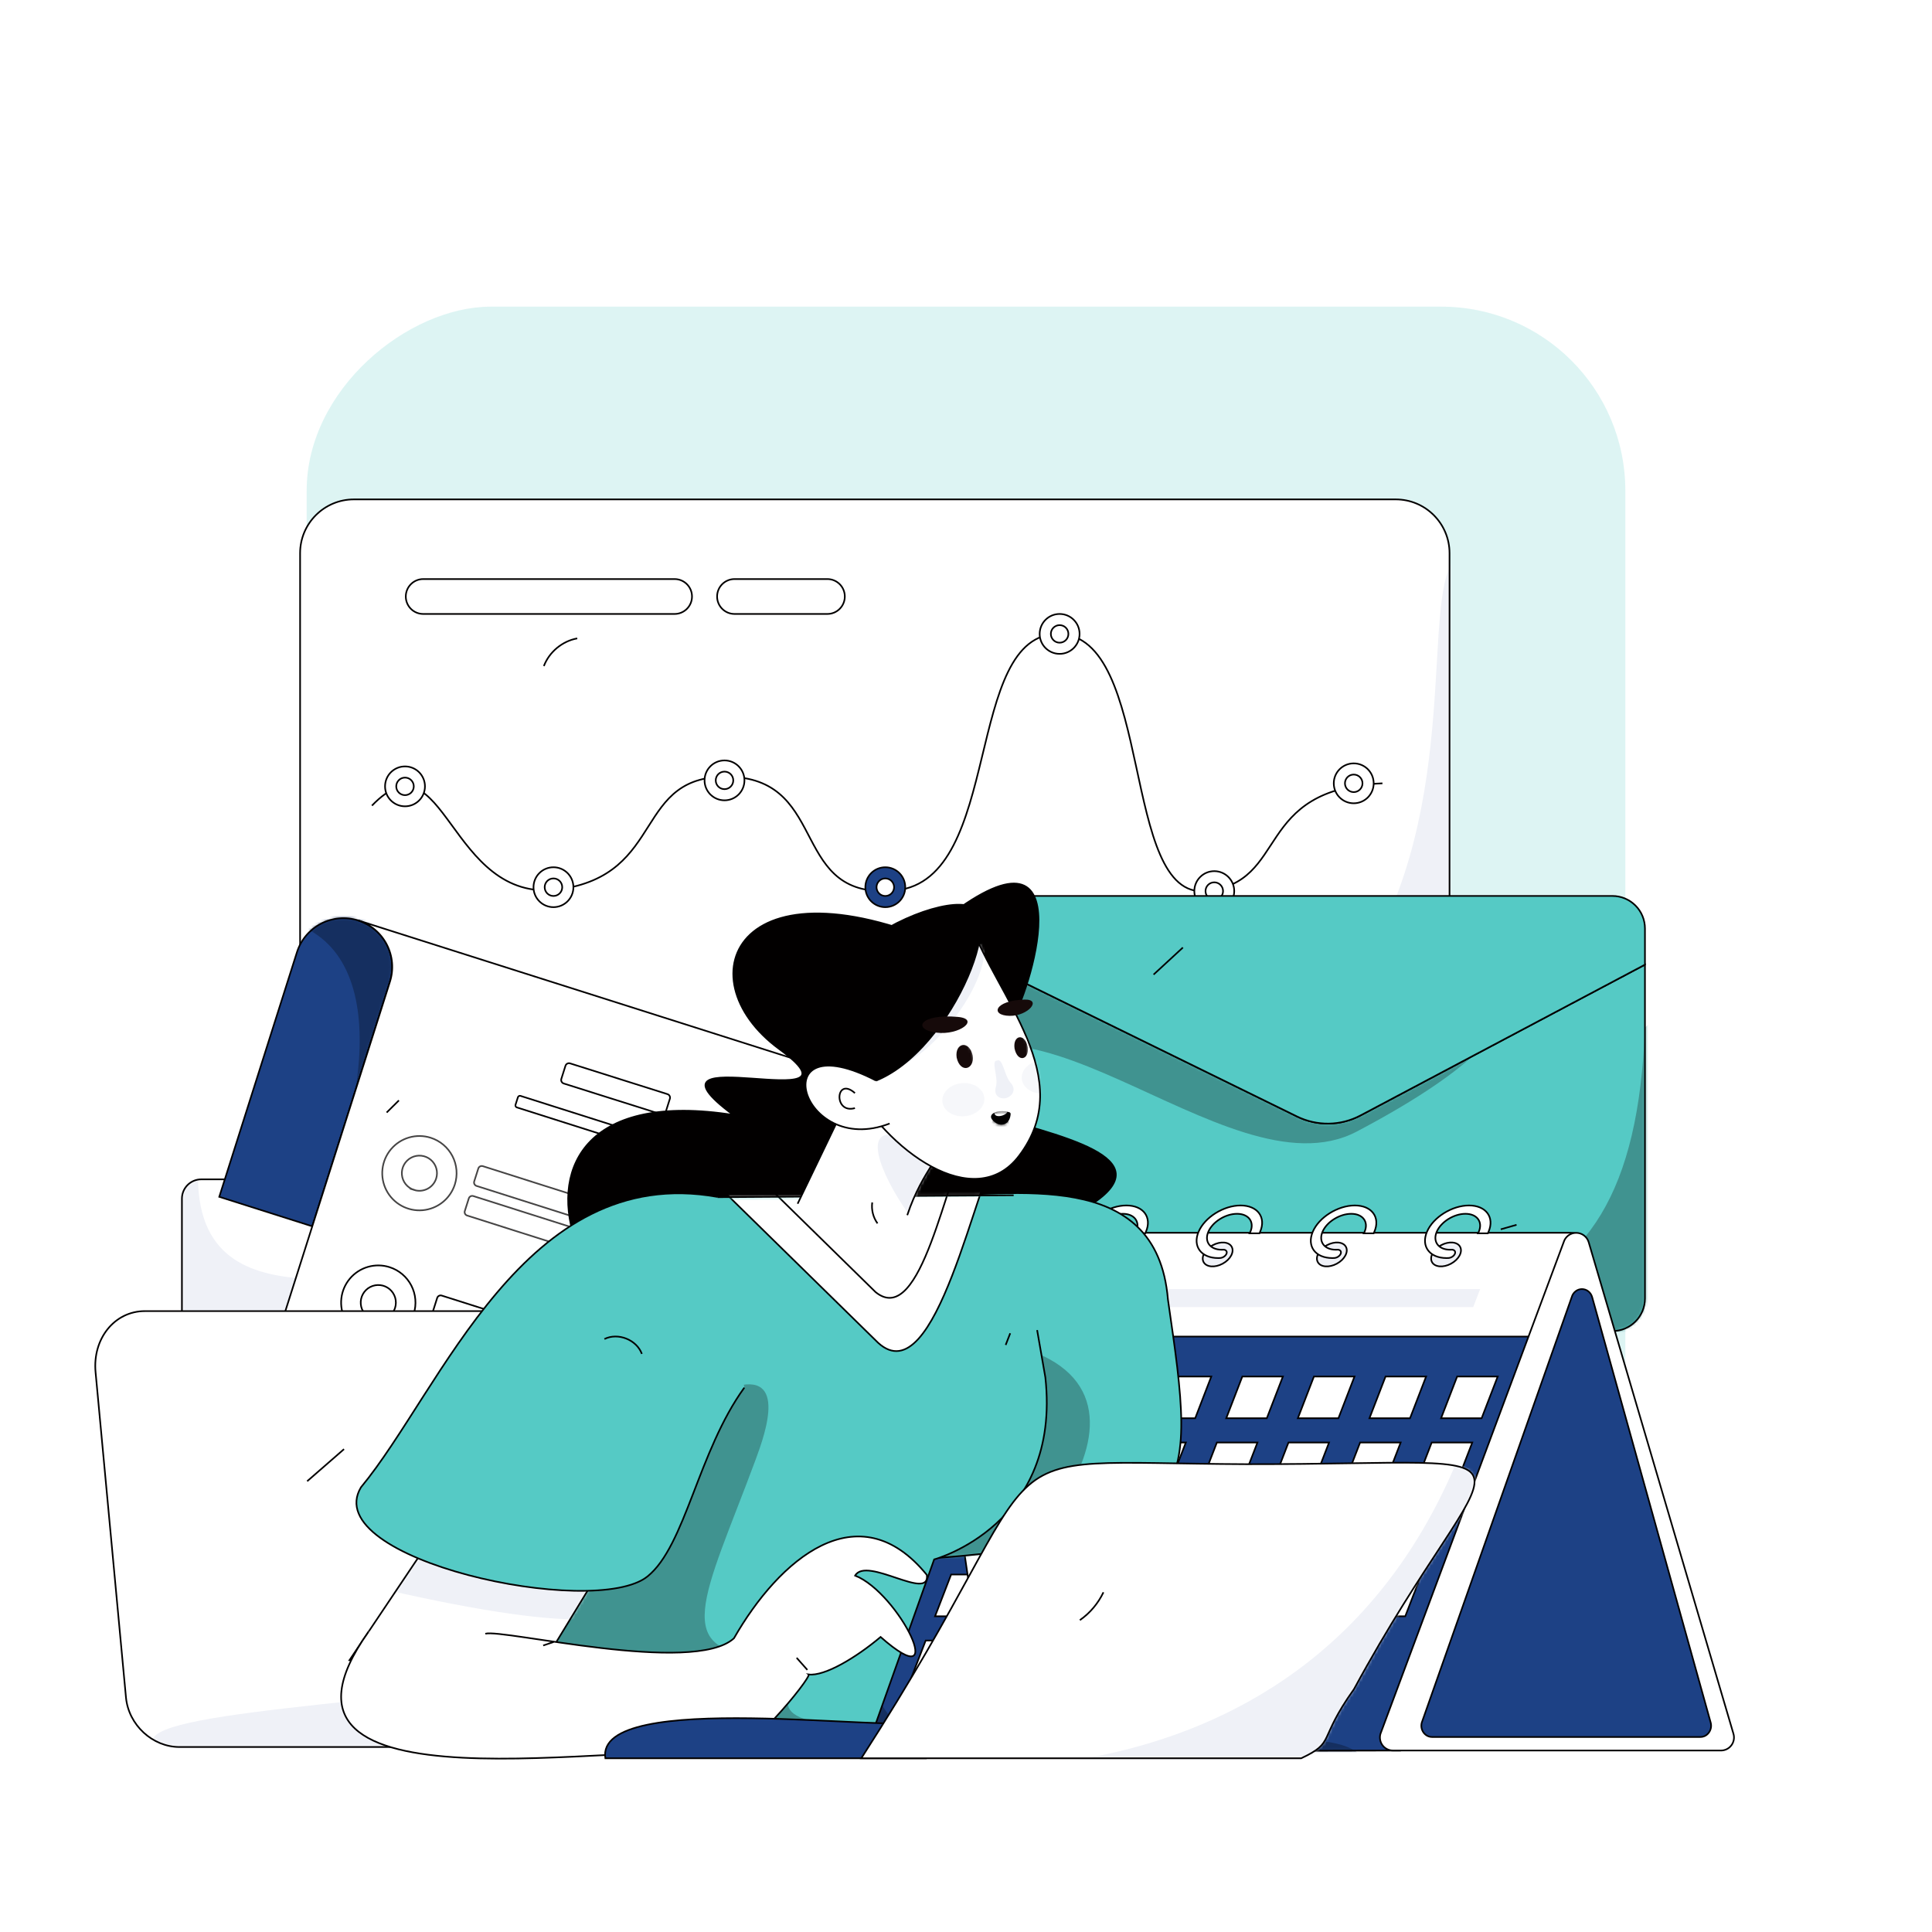 <svg width="630" height="630" viewBox="0 0 630 630" fill="none" xmlns="http://www.w3.org/2000/svg">
<g opacity="0.2" filter="url(#filter0_f_3348_24984)">
<rect x="530" y="100" width="430" height="430" rx="60" transform="rotate(90 530 100)" fill="#55CAC5"/>
</g>
<path d="M455.122 162.844H115.412C105.719 162.844 97.861 170.702 97.861 180.395V334.898C97.861 344.591 105.719 352.449 115.412 352.449H455.122C464.815 352.449 472.673 344.591 472.673 334.898V180.395C472.673 170.702 464.815 162.844 455.122 162.844Z" fill="white"/>
<mask id="mask0_3348_24984" style="mask-type:luminance" maskUnits="userSpaceOnUse" x="97" y="162" width="376" height="191">
<path d="M455.121 162.844H115.411C105.718 162.844 97.86 170.702 97.86 180.395V334.899C97.86 344.591 105.718 352.449 115.411 352.449H455.121C464.814 352.449 472.672 344.591 472.672 334.899V180.395C472.672 170.702 464.814 162.844 455.121 162.844Z" fill="white"/>
</mask>
<g mask="url(#mask0_3348_24984)">
<path d="M491.699 186.745C426.999 135.446 556.799 409.502 245.437 371.577C44.434 347.096 395.951 409.161 395.951 409.161L494.709 369.004L500.78 189.793" fill="#EFF1F7"/>
</g>
<path d="M455.122 162.844H115.412C105.719 162.844 97.861 170.702 97.861 180.395V334.898C97.861 344.591 105.719 352.449 115.412 352.449H455.122C464.815 352.449 472.673 344.591 472.673 334.898V180.395C472.673 170.702 464.815 162.844 455.122 162.844Z" stroke="#020000" stroke-width="0.534" stroke-miterlimit="10"/>
<path d="M219.966 188.827H138.013C134.871 188.827 132.324 191.374 132.324 194.516C132.324 197.658 134.871 200.205 138.013 200.205H219.966C223.108 200.205 225.655 197.658 225.655 194.516C225.655 191.374 223.108 188.827 219.966 188.827Z" fill="white" stroke="#020000" stroke-width="0.534" stroke-miterlimit="10"/>
<path d="M269.793 188.827H239.526C236.384 188.827 233.837 191.374 233.837 194.516C233.837 197.658 236.384 200.205 239.526 200.205H269.793C272.935 200.205 275.482 197.658 275.482 194.516C275.482 191.374 272.935 188.827 269.793 188.827Z" fill="white" stroke="#020000" stroke-width="0.534" stroke-miterlimit="10"/>
<path d="M121.283 262.7C145.216 237.912 146.071 294.762 181.971 290.052C217.872 285.343 205.906 252.016 238.386 253.299C270.867 254.581 257.193 294.028 292.238 290.33C327.284 286.633 314.035 206.285 345.233 206.712C376.432 207.14 365.32 293.236 393.1 290.576C420.88 287.917 408.063 257.144 450.798 255.434" stroke="#020000" stroke-width="0.534" stroke-miterlimit="10"/>
<path d="M132.068 262.93C135.66 262.93 138.573 260.017 138.573 256.424C138.573 252.832 135.66 249.919 132.068 249.919C128.475 249.919 125.562 252.832 125.562 256.424C125.562 260.017 128.475 262.93 132.068 262.93Z" fill="white" stroke="#020000" stroke-width="0.534" stroke-miterlimit="10"/>
<path d="M132.068 259.285C133.648 259.285 134.928 258.004 134.928 256.425C134.928 254.845 133.648 253.564 132.068 253.564C130.488 253.564 129.207 254.845 129.207 256.425C129.207 258.004 130.488 259.285 132.068 259.285Z" fill="white" stroke="#020000" stroke-width="0.534" stroke-miterlimit="10"/>
<path d="M236.25 260.977C239.843 260.977 242.755 258.065 242.755 254.472C242.755 250.88 239.843 247.967 236.25 247.967C232.658 247.967 229.745 250.88 229.745 254.472C229.745 258.065 232.658 260.977 236.25 260.977Z" fill="white" stroke="#020000" stroke-width="0.534" stroke-miterlimit="10"/>
<path d="M236.25 257.333C237.83 257.333 239.111 256.052 239.111 254.472C239.111 252.893 237.83 251.612 236.25 251.612C234.67 251.612 233.39 252.893 233.39 254.472C233.39 256.052 234.67 257.333 236.25 257.333Z" fill="white" stroke="#020000" stroke-width="0.534" stroke-miterlimit="10"/>
<path d="M288.686 295.811C292.278 295.811 295.191 292.899 295.191 289.306C295.191 285.713 292.278 282.801 288.686 282.801C285.093 282.801 282.181 285.713 282.181 289.306C282.181 292.899 285.093 295.811 288.686 295.811Z" fill="#1D4185" stroke="#020000" stroke-width="0.534" stroke-miterlimit="10"/>
<path d="M288.685 292.167C290.265 292.167 291.545 290.886 291.545 289.306C291.545 287.726 290.265 286.445 288.685 286.445C287.105 286.445 285.824 287.726 285.824 289.306C285.824 290.886 287.105 292.167 288.685 292.167Z" fill="white" stroke="#020000" stroke-width="0.534" stroke-miterlimit="10"/>
<path d="M345.528 213.216C349.121 213.216 352.034 210.303 352.034 206.711C352.034 203.118 349.121 200.206 345.528 200.206C341.936 200.206 339.023 203.118 339.023 206.711C339.023 210.303 341.936 213.216 345.528 213.216Z" fill="white" stroke="#020000" stroke-width="0.534" stroke-miterlimit="10"/>
<path d="M345.529 209.571C347.109 209.571 348.389 208.29 348.389 206.711C348.389 205.131 347.109 203.85 345.529 203.85C343.949 203.85 342.668 205.131 342.668 206.711C342.668 208.29 343.949 209.571 345.529 209.571Z" fill="white" stroke="#020000" stroke-width="0.534" stroke-miterlimit="10"/>
<path d="M395.96 297.081C399.553 297.081 402.465 294.169 402.465 290.576C402.465 286.983 399.553 284.071 395.96 284.071C392.367 284.071 389.455 286.983 389.455 290.576C389.455 294.169 392.367 297.081 395.96 297.081Z" fill="white" stroke="#020000" stroke-width="0.534" stroke-miterlimit="10"/>
<path d="M395.96 293.437C397.54 293.437 398.821 292.156 398.821 290.576C398.821 288.996 397.54 287.715 395.96 287.715C394.38 287.715 393.1 288.996 393.1 290.576C393.1 292.156 394.38 293.437 395.96 293.437Z" fill="white" stroke="#020000" stroke-width="0.534" stroke-miterlimit="10"/>
<path d="M441.432 261.939C445.024 261.939 447.937 259.027 447.937 255.434C447.937 251.842 445.024 248.929 441.432 248.929C437.839 248.929 434.927 251.842 434.927 255.434C434.927 259.027 437.839 261.939 441.432 261.939Z" fill="white" stroke="#020000" stroke-width="0.534" stroke-miterlimit="10"/>
<path d="M441.432 258.295C443.012 258.295 444.293 257.014 444.293 255.434C444.293 253.854 443.012 252.574 441.432 252.574C439.852 252.574 438.571 253.854 438.571 255.434C438.571 257.014 439.852 258.295 441.432 258.295Z" fill="white" stroke="#020000" stroke-width="0.534" stroke-miterlimit="10"/>
<path d="M180.475 295.811C184.067 295.811 186.98 292.899 186.98 289.306C186.98 285.713 184.067 282.801 180.475 282.801C176.882 282.801 173.97 285.713 173.97 289.306C173.97 292.899 176.882 295.811 180.475 295.811Z" fill="white" stroke="#020000" stroke-width="0.534" stroke-miterlimit="10"/>
<path d="M180.474 292.167C182.054 292.167 183.335 290.886 183.335 289.306C183.335 287.726 182.054 286.445 180.474 286.445C178.894 286.445 177.613 287.726 177.613 289.306C177.613 290.886 178.894 292.167 180.474 292.167Z" fill="white" stroke="#020000" stroke-width="0.534" stroke-miterlimit="10"/>
<path d="M378.484 324.177C372.902 326.504 366.917 327.71 360.87 327.727M177.345 217.193C179.099 212.587 183.381 209.039 188.232 208.171" stroke="#020000" stroke-width="0.534" stroke-miterlimit="10"/>
<path d="M443.629 363.739C440.45 365.424 436.918 366.332 433.321 366.389C429.724 366.445 426.165 365.649 422.935 364.066L321.05 314.104V423.431C321.05 424.825 321.324 426.205 321.857 427.493C322.39 428.78 323.172 429.95 324.157 430.936C325.143 431.921 326.313 432.703 327.6 433.237C328.888 433.77 330.268 434.045 331.662 434.045H525.787C528.602 434.045 531.301 432.926 533.292 430.936C535.282 428.946 536.4 426.246 536.4 423.431V314.563L443.629 363.739Z" fill="#55CAC5"/>
<mask id="mask1_3348_24984" style="mask-type:luminance" maskUnits="userSpaceOnUse" x="321" y="314" width="216" height="121">
<path d="M443.628 363.739C440.449 365.424 436.917 366.332 433.32 366.389C429.723 366.445 426.164 365.649 422.934 364.066L321.049 314.104V423.431C321.049 424.825 321.323 426.205 321.856 427.493C322.389 428.78 323.171 429.95 324.156 430.936C325.142 431.921 326.312 432.703 327.599 433.237C328.887 433.77 330.267 434.045 331.661 434.045H525.786C528.601 434.045 531.3 432.926 533.291 430.936C535.281 428.946 536.399 426.246 536.399 423.431V314.563L443.628 363.739Z" fill="white"/>
</mask>
<g mask="url(#mask1_3348_24984)">
<path d="M296.403 358.682C327.354 304.834 399.573 391.565 442.432 368.977C587.334 292.61 369.631 292.161 369.631 292.161L293.547 282.609" fill="#409390"/>
<path d="M536.401 335.07C532.27 443.046 469.572 433.312 331.662 434.043C193.753 434.774 547.708 487.702 547.708 487.702C547.708 487.702 563.697 477.775 566.454 477.227C569.211 476.68 559.286 314.103 559.286 314.103" fill="#409390"/>
</g>
<path d="M443.629 363.739C440.45 365.424 436.918 366.332 433.321 366.389C429.724 366.445 426.165 365.649 422.935 364.066L321.05 314.104V423.431C321.05 424.825 321.324 426.205 321.857 427.493C322.39 428.78 323.172 429.95 324.157 430.936C325.143 431.921 326.313 432.703 327.6 433.237C328.888 433.77 330.268 434.045 331.662 434.045H525.787C528.602 434.045 531.301 432.926 533.292 430.936C535.282 428.946 536.4 426.246 536.4 423.431V314.563L443.629 363.739Z" stroke="#020000" stroke-width="0.534" stroke-miterlimit="10"/>
<path d="M443.629 363.739L536.4 314.562V302.774C536.4 299.96 535.282 297.26 533.292 295.27C531.301 293.279 528.602 292.161 525.787 292.161H331.662C330.268 292.161 328.888 292.436 327.6 292.969C326.313 293.502 325.143 294.284 324.157 295.27C323.172 296.255 322.39 297.425 321.857 298.713C321.324 300.001 321.05 301.381 321.05 302.774V314.104L422.935 364.065C426.165 365.649 429.724 366.445 433.321 366.389C436.918 366.332 440.45 365.424 443.629 363.739Z" fill="#55CAC5" stroke="#020000" stroke-width="0.534" stroke-miterlimit="10"/>
<path d="M385.726 308.975L376.169 317.795M494.524 399.395L489.379 400.866" stroke="#020000" stroke-width="0.534" stroke-miterlimit="10"/>
<path d="M229.863 384.568H65.627C62.147 384.568 59.325 387.389 59.325 390.87V483.212C59.325 486.692 62.147 489.514 65.627 489.514H229.863C233.344 489.514 236.165 486.692 236.165 483.212V390.87C236.165 387.389 233.344 384.568 229.863 384.568Z" fill="white"/>
<mask id="mask2_3348_24984" style="mask-type:luminance" maskUnits="userSpaceOnUse" x="59" y="384" width="178" height="106">
<path d="M229.863 384.568H65.627C62.147 384.568 59.325 387.389 59.325 390.87V483.212C59.325 486.692 62.147 489.514 65.627 489.514H229.863C233.344 489.514 236.165 486.692 236.165 483.212V390.87C236.165 387.389 233.344 384.568 229.863 384.568Z" fill="white"/>
</mask>
<g mask="url(#mask2_3348_24984)">
<path d="M65.015 375.77C58.092 439.966 133.16 403.778 128.822 426.494C121.501 464.824 104.493 465.222 104.493 465.222C104.493 465.222 26.566 435.475 27.9 432.379C29.234 429.284 35.181 363.745 35.181 363.745" fill="#EFF1F7"/>
</g>
<path d="M229.863 384.568H65.627C62.147 384.568 59.325 387.389 59.325 390.87V483.212C59.325 486.692 62.147 489.514 65.627 489.514H229.863C233.344 489.514 236.165 486.692 236.165 483.212V390.87C236.165 387.389 233.344 384.568 229.863 384.568Z" stroke="#020000" stroke-width="0.534" stroke-miterlimit="10"/>
<path d="M116.811 300.152C112.79 298.876 108.427 299.248 104.681 301.188C100.935 303.129 98.114 306.477 96.836 310.497L71.5 390.268L101.818 399.886L127.156 320.127C128.433 316.106 128.06 311.743 126.12 307.997C124.18 304.251 120.831 301.429 116.811 300.152Z" fill="#1D4185"/>
<mask id="mask3_3348_24984" style="mask-type:luminance" maskUnits="userSpaceOnUse" x="71" y="299" width="57" height="101">
<path d="M116.81 300.152C112.789 298.876 108.426 299.248 104.68 301.188C100.934 303.129 98.113 306.477 96.835 310.497L71.499 390.268L101.817 399.886L127.155 320.127C128.432 316.106 128.059 311.743 126.119 307.997C124.179 304.251 120.83 301.429 116.81 300.152Z" fill="white"/>
</mask>
<g mask="url(#mask3_3348_24984)">
<path d="M87.964 299.402C128.72 303.935 120.644 359.755 101.822 399.895C83 440.035 161.94 300.147 161.94 300.147L156.363 288.604L101.857 275.199" fill="#152F60"/>
</g>
<path d="M116.811 300.152C112.79 298.876 108.427 299.248 104.681 301.188C100.935 303.129 98.114 306.477 96.836 310.497L71.5 390.268L101.818 399.886L127.156 320.127C128.433 316.106 128.06 311.743 126.12 307.997C124.18 304.251 120.831 301.429 116.811 300.152Z" stroke="#020000" stroke-width="0.534" stroke-miterlimit="10"/>
<path d="M270.52 348.97L158.372 313.345L116.811 300.145C118.802 300.777 120.65 301.796 122.248 303.142C123.845 304.489 125.162 306.137 126.123 307.992C127.084 309.848 127.669 311.875 127.847 313.957C128.024 316.039 127.789 318.135 127.156 320.126L123.594 331.359L65.015 515.789L218.735 564.605L277.307 380.175L280.869 368.943C281.502 366.952 281.735 364.856 281.558 362.774C281.38 360.693 280.793 358.667 279.832 356.812C278.871 354.957 277.554 353.31 275.956 351.965C274.359 350.619 272.511 349.601 270.52 348.97Z" fill="white" stroke="#020000" stroke-width="0.534" stroke-miterlimit="10"/>
<path d="M80.174 520.604C79.26 520.313 80.993 521.035 80.174 520.604V520.604Z" fill="#1D4185" stroke="#020000" stroke-width="0.534" stroke-miterlimit="10"/>
<g opacity="0.73">
<path d="M140.434 371.007C138.149 370.282 135.7 370.25 133.397 370.916C131.093 371.583 129.04 372.917 127.495 374.751C125.95 376.584 124.983 378.834 124.717 381.217C124.451 383.6 124.898 386.008 126.001 388.137C127.103 390.266 128.812 392.02 130.912 393.178C133.011 394.336 135.407 394.845 137.796 394.641C140.185 394.437 142.46 393.53 144.333 392.033C146.206 390.537 147.593 388.518 148.319 386.233C148.802 384.716 148.98 383.118 148.845 381.532C148.709 379.945 148.263 378.401 147.531 376.987C146.798 375.573 145.795 374.317 144.577 373.291C143.359 372.265 141.952 371.489 140.434 371.007ZM135.03 388.027C133.949 387.684 132.995 387.028 132.287 386.143C131.579 385.257 131.15 384.182 131.053 383.052C130.956 381.923 131.197 380.79 131.744 379.797C132.291 378.804 133.12 377.996 134.127 377.474C135.133 376.953 136.272 376.741 137.399 376.867C138.525 376.992 139.589 377.449 140.456 378.179C141.324 378.91 141.955 379.881 142.27 380.97C142.585 382.059 142.57 383.216 142.228 384.297C142 385.015 141.633 385.681 141.147 386.257C140.662 386.833 140.068 387.308 139.399 387.655C138.73 388.001 137.999 388.212 137.249 388.276C136.498 388.34 135.742 388.255 135.024 388.027H135.03Z" fill="white" stroke="#020000" stroke-width="0.534" stroke-miterlimit="10"/>
<path d="M251.166 410.039L157.449 380.274C156.827 380.077 156.163 380.421 155.966 381.043L154.633 385.237C154.436 385.859 154.78 386.523 155.402 386.721L249.119 416.486C249.741 416.683 250.405 416.339 250.602 415.717L251.935 411.523C252.132 410.901 251.788 410.237 251.166 410.039Z" fill="white" stroke="#020000" stroke-width="0.534" stroke-miterlimit="10"/>
<path d="M187.203 400.456L154.336 390.018C153.724 389.823 153.07 390.162 152.875 390.774L151.563 394.906C151.369 395.519 151.707 396.173 152.32 396.367L185.186 406.806C185.799 407 186.453 406.661 186.647 406.049L187.959 401.917C188.154 401.305 187.815 400.651 187.203 400.456Z" fill="white" stroke="#020000" stroke-width="0.534" stroke-miterlimit="10"/>
<path d="M226.144 412.826L193.278 402.387C192.665 402.193 192.011 402.531 191.817 403.143L190.504 407.276C190.31 407.888 190.649 408.542 191.261 408.736L224.128 419.175C224.74 419.369 225.394 419.031 225.588 418.418L226.901 414.286C227.095 413.674 226.756 413.02 226.144 412.826Z" fill="white" stroke="#020000" stroke-width="0.534" stroke-miterlimit="10"/>
</g>
<g opacity="0.73">
<path d="M113.626 455.402C111.341 454.676 108.892 454.645 106.588 455.311C104.285 455.977 102.231 457.312 100.686 459.145C99.141 460.979 98.175 463.229 97.909 465.612C97.643 467.995 98.09 470.403 99.192 472.532C100.295 474.661 102.004 476.415 104.104 477.573C106.204 478.731 108.6 479.24 110.989 479.036C113.378 478.832 115.652 477.924 117.525 476.427C119.398 474.93 120.786 472.911 121.511 470.626C121.994 469.109 122.172 467.511 122.037 465.925C121.901 464.338 121.455 462.794 120.722 461.381C119.99 459.967 118.987 458.711 117.769 457.685C116.551 456.659 115.143 455.884 113.626 455.402ZM108.222 472.422C107.141 472.078 106.187 471.423 105.479 470.537C104.771 469.651 104.342 468.576 104.245 467.446C104.149 466.317 104.389 465.184 104.937 464.191C105.484 463.198 106.314 462.39 107.32 461.869C108.327 461.347 109.466 461.136 110.592 461.262C111.719 461.388 112.783 461.845 113.65 462.575C114.517 463.306 115.148 464.277 115.463 465.366C115.778 466.455 115.763 467.613 115.42 468.694C115.192 469.411 114.825 470.077 114.34 470.652C113.855 471.228 113.261 471.703 112.593 472.049C111.925 472.395 111.194 472.606 110.444 472.67C109.694 472.734 108.939 472.65 108.222 472.422Z" fill="white" stroke="#020000" stroke-width="0.534" stroke-miterlimit="10"/>
<path d="M224.361 494.434L130.643 464.669C130.022 464.472 129.358 464.816 129.16 465.437L127.828 469.632C127.63 470.254 127.974 470.918 128.596 471.115L222.314 500.88C222.935 501.078 223.599 500.734 223.797 500.112L225.129 495.917C225.326 495.296 224.982 494.632 224.361 494.434Z" fill="white" stroke="#020000" stroke-width="0.534" stroke-miterlimit="10"/>
<path d="M160.396 484.849L127.529 474.411C126.917 474.216 126.263 474.555 126.069 475.167L124.756 479.299C124.562 479.912 124.901 480.566 125.513 480.76L158.38 491.199C158.992 491.393 159.646 491.054 159.84 490.442L161.153 486.31C161.347 485.698 161.008 485.044 160.396 484.849Z" fill="white" stroke="#020000" stroke-width="0.534" stroke-miterlimit="10"/>
<path d="M199.608 495.315L166.847 484.97C166.237 484.777 165.586 485.116 165.393 485.726L164.093 489.845C163.9 490.455 164.238 491.106 164.849 491.298L197.609 501.644C198.219 501.837 198.87 501.498 199.063 500.888L200.364 496.769C200.556 496.159 200.218 495.508 199.608 495.315Z" fill="white" stroke="#020000" stroke-width="0.532" stroke-miterlimit="10"/>
</g>
<path d="M217.656 356.785L185.9 346.757C185.268 346.557 184.593 346.908 184.393 347.541L183.045 351.808C182.846 352.441 183.197 353.116 183.829 353.316L215.584 363.344C216.217 363.543 216.892 363.192 217.092 362.56L218.44 358.292C218.639 357.659 218.288 356.985 217.656 356.785Z" fill="white" stroke="#020000" stroke-width="0.532" stroke-miterlimit="10"/>
<path d="M225.778 375.156L169.745 357.36C169.382 357.244 168.994 357.445 168.879 357.808L168.102 360.254C167.987 360.617 168.188 361.005 168.551 361.12L224.584 378.916C224.946 379.031 225.334 378.831 225.449 378.468L226.226 376.021C226.341 375.659 226.141 375.271 225.778 375.156Z" fill="white" stroke="#020000" stroke-width="0.534" stroke-miterlimit="10"/>
<path d="M127.028 413.205C124.743 412.478 122.293 412.446 119.99 413.112C117.686 413.778 115.632 415.112 114.086 416.946C112.541 418.779 111.574 421.03 111.308 423.413C111.042 425.796 111.489 428.205 112.592 430.334C113.695 432.463 115.404 434.218 117.504 435.375C119.604 436.533 122 437.042 124.389 436.837C126.779 436.633 129.054 435.725 130.927 434.227C132.799 432.73 134.186 430.711 134.912 428.425C135.883 425.361 135.599 422.037 134.12 419.183C132.642 416.329 130.091 414.178 127.028 413.205ZM121.622 430.224C120.542 429.881 119.587 429.225 118.88 428.339C118.172 427.454 117.743 426.378 117.647 425.249C117.55 424.119 117.791 422.987 118.338 421.994C118.885 421.001 119.715 420.193 120.721 419.672C121.728 419.15 122.866 418.939 123.993 419.065C125.119 419.19 126.183 419.647 127.05 420.377C127.917 421.107 128.548 422.078 128.864 423.167C129.179 424.256 129.164 425.414 128.822 426.494C128.361 427.944 127.344 429.151 125.994 429.85C124.644 430.55 123.071 430.684 121.622 430.224Z" fill="white" stroke="#020000" stroke-width="0.534" stroke-miterlimit="10"/>
<path d="M237.761 452.237L144.044 422.472C143.422 422.274 142.758 422.618 142.56 423.24L141.228 427.435C141.031 428.056 141.375 428.72 141.996 428.918L235.714 458.683C236.336 458.88 237 458.536 237.197 457.915L238.529 453.72C238.727 453.098 238.383 452.434 237.761 452.237Z" fill="white" stroke="#020000" stroke-width="0.534" stroke-miterlimit="10"/>
<path d="M173.8 442.654L140.933 432.215C140.321 432.021 139.667 432.359 139.472 432.972L138.16 437.104C137.965 437.716 138.304 438.37 138.916 438.564L171.783 449.003C172.395 449.197 173.049 448.859 173.244 448.246L174.556 444.114C174.75 443.502 174.412 442.848 173.8 442.654Z" fill="white" stroke="#020000" stroke-width="0.534" stroke-miterlimit="10"/>
<path d="M212.743 455.022L179.876 444.583C179.264 444.389 178.61 444.727 178.415 445.34L177.103 449.472C176.909 450.084 177.247 450.738 177.86 450.932L210.726 461.371C211.339 461.565 211.993 461.227 212.187 460.614L213.499 456.482C213.694 455.87 213.355 455.216 212.743 455.022Z" fill="white" stroke="#020000" stroke-width="0.534" stroke-miterlimit="10"/>
<path d="M236.958 569.676H58.533C49.728 569.676 41.919 562.494 41.077 553.506L31.161 447.452C30.142 436.53 37.34 427.534 47.258 427.534H248.233C258.149 427.534 265.347 436.526 264.327 447.443L254.411 553.497C253.57 562.489 245.761 569.676 236.958 569.676Z" fill="white"/>
<mask id="mask4_3348_24984" style="mask-type:luminance" maskUnits="userSpaceOnUse" x="31" y="427" width="234" height="143">
<path d="M236.957 569.676H58.532C49.727 569.676 41.918 562.494 41.076 553.506L31.16 447.452C30.141 436.53 37.339 427.534 47.257 427.534H248.232C258.148 427.534 265.346 436.526 264.326 447.443L254.41 553.497C253.569 562.489 245.76 569.676 236.957 569.676Z" fill="white"/>
</mask>
<g mask="url(#mask4_3348_24984)">
<path d="M376.386 452.975C380.185 562.275 29.752 546.52 50.626 569.676C71.5 592.832 8.917 563.029 8.917 563.029L65.934 605.21L264.423 596.126L298.14 541.62L290.702 441.601L376.386 452.975Z" fill="#EFF1F7"/>
</g>
<path d="M112.181 472.541L100.16 483.011M253.301 362.094L249.954 366.036M130.074 358.833L126.082 362.783M236.958 569.676H58.533C49.728 569.676 41.919 562.494 41.077 553.506L31.161 447.452C30.142 436.53 37.34 427.534 47.258 427.534H248.233C258.149 427.534 265.347 436.526 264.327 447.443L254.411 553.497C253.57 562.489 245.761 569.676 236.958 569.676Z" stroke="#020000" stroke-width="0.534" stroke-miterlimit="10"/>
<path d="M456.663 570.823L276.246 571.21L332.166 426.222H508.744L456.663 570.823Z" fill="#1D4185"/>
<mask id="mask5_3348_24984" style="mask-type:luminance" maskUnits="userSpaceOnUse" x="276" y="426" width="233" height="146">
<path d="M456.664 570.823L276.247 571.21L332.167 426.221H508.745L456.664 570.823Z" fill="white"/>
</mask>
<g mask="url(#mask5_3348_24984)">
<path d="M292.099 517.948C248.409 610.457 415.673 552.482 442.256 571.206C468.839 589.931 313.203 597.212 313.203 597.212L239.138 571.206L271.574 510.739" fill="#152F60"/>
</g>
<path d="M456.663 570.823L276.246 571.21L332.166 426.222H508.744L456.663 570.823Z" stroke="#020000" stroke-width="0.534" stroke-miterlimit="10"/>
<path d="M505.036 435.833H328.458L339.29 407.749C340.515 404.571 344.119 401.993 347.335 401.993H512.263C515.48 401.993 517.094 404.571 515.868 407.749L505.036 435.833Z" fill="white" stroke="#020000" stroke-width="0.534" stroke-miterlimit="10"/>
<path d="M480.395 426.222H350.225L352.489 420.351H482.659L480.395 426.222Z" fill="#EFF1F7"/>
<path d="M389.737 462.475H376.508L381.761 448.856H394.988L389.737 462.475Z" fill="white" stroke="#020000" stroke-width="0.534" stroke-miterlimit="10"/>
<path d="M413.087 462.475H399.857L405.11 448.856H418.338L413.087 462.475Z" fill="white" stroke="#020000" stroke-width="0.534" stroke-miterlimit="10"/>
<path d="M436.437 462.475H423.208L428.461 448.856H441.688L436.437 462.475Z" fill="white" stroke="#020000" stroke-width="0.534" stroke-miterlimit="10"/>
<path d="M459.786 462.475H446.559L451.811 448.856H465.039L459.786 462.475Z" fill="white" stroke="#020000" stroke-width="0.534" stroke-miterlimit="10"/>
<path d="M483.136 462.475H469.908L475.161 448.856H488.388L483.136 462.475Z" fill="white" stroke="#020000" stroke-width="0.534" stroke-miterlimit="10"/>
<path d="M334.735 483.999H321.508L326.759 470.382H339.988L334.735 483.999Z" fill="white" stroke="#020000" stroke-width="0.534" stroke-miterlimit="10"/>
<path d="M358.085 483.999H344.857L350.108 470.382H363.338L358.085 483.999Z" fill="white" stroke="#020000" stroke-width="0.534" stroke-miterlimit="10"/>
<path d="M381.434 483.999H368.205L373.458 470.382H386.687L381.434 483.999Z" fill="white" stroke="#020000" stroke-width="0.534" stroke-miterlimit="10"/>
<path d="M404.785 483.999H391.556L396.809 470.382H410.038L404.785 483.999Z" fill="white" stroke="#020000" stroke-width="0.534" stroke-miterlimit="10"/>
<path d="M428.134 483.999H414.905L420.158 470.382H433.387L428.134 483.999Z" fill="white" stroke="#020000" stroke-width="0.534" stroke-miterlimit="10"/>
<path d="M451.486 483.999H438.257L443.51 470.382H456.739L451.486 483.999Z" fill="white" stroke="#020000" stroke-width="0.534" stroke-miterlimit="10"/>
<path d="M474.836 483.999H461.606L466.859 470.382H480.088L474.836 483.999Z" fill="white" stroke="#020000" stroke-width="0.534" stroke-miterlimit="10"/>
<path d="M326.434 505.524H313.205L318.458 491.906H331.685L326.434 505.524Z" fill="white" stroke="#020000" stroke-width="0.534" stroke-miterlimit="10"/>
<path d="M349.784 505.524H336.555L341.808 491.906H355.035L349.784 505.524Z" fill="white" stroke="#020000" stroke-width="0.534" stroke-miterlimit="10"/>
<path d="M373.133 505.524H359.904L365.157 491.906H378.385L373.133 505.524Z" fill="white" stroke="#020000" stroke-width="0.534" stroke-miterlimit="10"/>
<path d="M396.483 505.524H383.256L388.509 491.906H401.736L396.483 505.524Z" fill="white" stroke="#020000" stroke-width="0.534" stroke-miterlimit="10"/>
<path d="M419.833 505.524H406.605L411.858 491.906H425.086L419.833 505.524Z" fill="white" stroke="#020000" stroke-width="0.534" stroke-miterlimit="10"/>
<path d="M443.182 505.524H429.955L435.206 491.906H448.435L443.182 505.524Z" fill="white" stroke="#020000" stroke-width="0.534" stroke-miterlimit="10"/>
<path d="M466.533 505.524H453.306L458.559 491.906H471.786L466.533 505.524Z" fill="white" stroke="#020000" stroke-width="0.534" stroke-miterlimit="10"/>
<path d="M318.133 527.048H304.905L310.156 513.431H323.386L318.133 527.048Z" fill="white" stroke="#020000" stroke-width="0.534" stroke-miterlimit="10"/>
<path d="M341.482 527.048H328.255L333.506 513.431H346.735L341.482 527.048Z" fill="white" stroke="#020000" stroke-width="0.534" stroke-miterlimit="10"/>
<path d="M364.832 527.048H351.603L356.855 513.431H370.085L364.832 527.048Z" fill="white" stroke="#020000" stroke-width="0.534" stroke-miterlimit="10"/>
<path d="M388.182 527.048H374.953L380.206 513.431H393.435L388.182 527.048Z" fill="white" stroke="#020000" stroke-width="0.534" stroke-miterlimit="10"/>
<path d="M411.532 527.048H398.303L403.556 513.431H416.785L411.532 527.048Z" fill="white" stroke="#020000" stroke-width="0.534" stroke-miterlimit="10"/>
<path d="M434.882 527.048H421.653L426.906 513.431H440.135L434.882 527.048Z" fill="white" stroke="#020000" stroke-width="0.534" stroke-miterlimit="10"/>
<path d="M458.233 527.048H445.004L450.257 513.431H463.484L458.233 527.048Z" fill="white" stroke="#020000" stroke-width="0.534" stroke-miterlimit="10"/>
<path d="M309.832 548.574H296.603L301.855 534.955H315.083L309.832 548.574Z" fill="white" stroke="#020000" stroke-width="0.534" stroke-miterlimit="10"/>
<path d="M333.181 548.574H319.952L325.205 534.955H338.432L333.181 548.574Z" fill="white" stroke="#020000" stroke-width="0.534" stroke-miterlimit="10"/>
<path d="M356.531 548.574H343.302L348.555 534.955H361.782L356.531 548.574Z" fill="white" stroke="#020000" stroke-width="0.534" stroke-miterlimit="10"/>
<path d="M379.879 548.574H366.651L371.904 534.955H385.132L379.879 548.574Z" fill="white" stroke="#020000" stroke-width="0.534" stroke-miterlimit="10"/>
<path d="M403.23 548.574H390.003L395.254 534.955H408.483L403.23 548.574Z" fill="white" stroke="#020000" stroke-width="0.534" stroke-miterlimit="10"/>
<path d="M454.231 570.823H561.181C561.842 570.823 562.494 570.669 563.084 570.374C563.675 570.078 564.189 569.648 564.585 569.119C564.981 568.59 565.247 567.976 565.364 567.326C565.481 566.675 565.445 566.007 565.258 565.373L518.045 405.062C517.786 404.182 517.248 403.41 516.514 402.86C515.779 402.31 514.886 402.013 513.968 402.013C513.05 402.013 512.157 402.31 511.422 402.86C510.687 403.409 510.15 404.182 509.891 405.062L450.152 565.373C449.966 566.007 449.93 566.675 450.047 567.326C450.164 567.976 450.431 568.59 450.827 569.119C451.223 569.648 451.737 570.078 452.328 570.373C452.919 570.669 453.57 570.823 454.231 570.823Z" fill="white" stroke="#020000" stroke-width="0.534" stroke-miterlimit="10"/>
<path d="M466.965 566.406H554.491C556.807 566.406 558.484 564.046 557.827 561.689L519.189 422.989C518.752 421.425 517.395 420.351 515.853 420.351C514.31 420.351 512.951 421.42 512.515 422.989L463.627 561.689C462.972 564.046 464.642 566.406 466.965 566.406Z" fill="#1D4185" stroke="#020000" stroke-width="0.534" stroke-miterlimit="10"/>
<path d="M352.668 449.597L342.739 455.555L352.668 449.597Z" fill="#152F60"/>
<path d="M352.668 449.597L342.739 455.555" stroke="#020000" stroke-width="0.534" stroke-miterlimit="10"/>
<path d="M361.458 412.069C363.989 410.691 365.31 408.229 364.407 406.569C363.503 404.909 360.719 404.68 358.187 406.058C355.655 407.435 354.335 409.898 355.238 411.558C356.141 413.218 358.926 413.447 361.458 412.069Z" fill="#EFF1F7" stroke="#020000" stroke-width="0.534" stroke-miterlimit="10"/>
<path d="M361.579 407.506C361.43 407.506 361.282 407.519 361.134 407.519C357.353 407.519 355.399 404.889 356.779 401.66C358.16 398.431 362.358 395.803 366.139 395.803C369.921 395.803 371.873 398.431 370.495 401.66C370.42 401.838 370.338 402.004 370.247 402.175H373.437C373.521 401.997 373.603 401.831 373.676 401.66C375.697 396.931 372.837 393.083 367.301 393.083C361.765 393.083 355.618 396.931 353.596 401.66C351.574 406.389 354.437 410.237 359.973 410.237C360.187 410.237 360.406 410.237 360.623 410.219C361.514 410.171 362.461 409.526 362.727 408.776C362.992 408.026 362.477 407.456 361.579 407.506Z" fill="white" stroke="#020000" stroke-width="0.534" stroke-miterlimit="10"/>
<path d="M398.698 412.067C401.23 410.69 402.55 408.227 401.647 406.567C400.744 404.907 397.959 404.678 395.427 406.056C392.895 407.434 391.575 409.896 392.478 411.556C393.381 413.216 396.166 413.445 398.698 412.067Z" fill="#EFF1F7" stroke="#020000" stroke-width="0.534" stroke-miterlimit="10"/>
<path d="M398.819 407.506C398.672 407.506 398.522 407.519 398.374 407.519C394.593 407.519 392.64 404.89 394.019 401.66C395.398 398.431 399.598 395.804 403.379 395.804C407.161 395.804 409.113 398.431 407.734 401.66C407.66 401.838 407.578 402.004 407.489 402.175H410.677C410.761 401.997 410.843 401.831 410.916 401.66C412.937 396.931 410.077 393.084 404.541 393.084C399.005 393.084 392.858 396.931 390.838 401.66C388.818 406.39 391.677 410.237 397.213 410.237C397.426 410.237 397.646 410.237 397.863 410.219C398.753 410.171 399.701 409.526 399.966 408.776C400.232 408.026 399.717 407.456 398.819 407.506Z" fill="white" stroke="#020000" stroke-width="0.534" stroke-miterlimit="10"/>
<path d="M435.935 412.066C438.467 410.688 439.787 408.226 438.884 406.566C437.981 404.906 435.196 404.677 432.664 406.054C430.133 407.432 428.812 409.894 429.715 411.554C430.619 413.214 433.403 413.443 435.935 412.066Z" fill="#EFF1F7" stroke="#020000" stroke-width="0.534" stroke-miterlimit="10"/>
<path d="M436.061 407.506C435.912 407.506 435.762 407.519 435.614 407.519C431.833 407.519 429.881 404.89 431.259 401.66C432.638 398.431 436.838 395.804 440.62 395.804C444.401 395.804 446.355 398.431 444.975 401.66C444.902 401.838 444.818 402.004 444.729 402.175H447.917C448.003 401.997 448.083 401.831 448.158 401.66C450.178 396.931 447.317 393.084 441.781 393.084C436.245 393.084 430.098 396.931 428.078 401.66C426.058 406.39 428.917 410.237 434.453 410.237C434.667 410.237 434.886 410.237 435.103 410.219C435.994 410.171 436.941 409.526 437.207 408.776C437.472 408.026 436.957 407.456 436.061 407.506Z" fill="white" stroke="#020000" stroke-width="0.534" stroke-miterlimit="10"/>
<path d="M473.174 412.062C475.706 410.684 477.027 408.222 476.123 406.562C475.22 404.902 472.436 404.673 469.904 406.051C467.372 407.428 466.051 409.891 466.955 411.551C467.858 413.211 470.643 413.44 473.174 412.062Z" fill="#EFF1F7" stroke="#020000" stroke-width="0.534" stroke-miterlimit="10"/>
<path d="M473.301 407.506C473.151 407.506 473.001 407.519 472.854 407.519C469.072 407.519 467.12 404.889 468.5 401.66C469.881 398.431 474.079 395.803 477.859 395.803C481.639 395.803 483.594 398.431 482.214 401.66C482.141 401.838 482.059 402.004 481.968 402.175H485.157C485.242 401.997 485.324 401.831 485.397 401.66C487.417 396.931 484.556 393.083 479.022 393.083C473.488 393.083 467.337 396.931 465.317 401.66C463.297 406.389 466.156 410.237 471.692 410.237C471.906 410.237 472.125 410.237 472.342 410.219C473.233 410.171 474.182 409.526 474.446 408.776C474.71 408.026 474.197 407.456 473.301 407.506Z" fill="white" stroke="#020000" stroke-width="0.534" stroke-miterlimit="10"/>
<path d="M314.636 311.324C240.796 276.011 222.146 318.666 254.117 342.091C286.089 365.516 203.556 337.151 239.114 363.571C144.887 348.733 189.792 458.866 256.022 445.931C322.251 432.996 352.133 468.636 352.133 468.636C386.008 420.037 373.253 410.967 343.184 399.43C383.912 381.249 356.506 373.207 329.102 365.516C301.698 357.824 319.775 331.252 319.775 331.252L314.636 311.324Z" fill="#020000"/>
<path d="M314.636 311.324C240.796 276.011 222.146 318.666 254.117 342.091C286.089 365.516 203.556 337.151 239.114 363.571C144.887 348.733 189.792 458.866 256.022 445.931C322.251 432.996 352.133 468.636 352.133 468.636C386.008 420.037 373.253 410.967 343.184 399.43C383.912 381.249 356.506 373.207 329.102 365.516C301.698 357.824 319.775 331.252 319.775 331.252L314.636 311.324Z" stroke="#020000" stroke-width="0.534" stroke-miterlimit="10"/>
<path d="M322.954 564.326H371.771L350.891 429.132L323.403 389.785L304.622 439.018L322.954 564.326Z" fill="white" stroke="#020000" stroke-width="0.534" stroke-miterlimit="10"/>
<path d="M299.528 508.513C392.412 501.591 390.317 489.152 380.843 423.714C377.238 380.234 330.322 390.082 301.628 389.895C301.552 394.384 299.534 508.185 299.528 508.513Z" fill="#55CAC5"/>
<mask id="mask6_3348_24984" style="mask-type:luminance" maskUnits="userSpaceOnUse" x="299" y="389" width="87" height="120">
<path d="M299.529 508.513C392.413 501.591 390.318 489.152 380.844 423.714C377.239 380.234 330.323 390.082 301.629 389.895C301.553 394.384 299.535 508.185 299.529 508.513Z" fill="white"/>
</mask>
<g mask="url(#mask6_3348_24984)">
<path d="M302.768 521.291C325.708 524.173 391.019 453.946 330.079 438.631C297.438 430.438 280.177 487.198 281.468 508.849" fill="#409390"/>
</g>
<path d="M299.528 508.513C392.412 501.591 390.317 489.152 380.843 423.714C377.238 380.234 330.322 390.082 301.628 389.895C301.552 394.384 299.534 508.185 299.528 508.513Z" stroke="#020000" stroke-width="0.534" stroke-miterlimit="10"/>
<path d="M330.544 389.753L222.067 390.465L151.443 562.197H285.516L304.618 508.506C304.618 508.506 346.18 497.362 340.873 449.125L338.193 433.719" fill="#55CAC5"/>
<mask id="mask7_3348_24984" style="mask-type:luminance" maskUnits="userSpaceOnUse" x="151" y="389" width="191" height="174">
<path d="M330.542 389.752L222.065 390.465L151.441 562.197H285.514L304.616 508.505C304.616 508.505 346.178 497.362 340.871 449.124L338.191 433.718" fill="white"/>
</mask>
<g mask="url(#mask7_3348_24984)">
<path d="M286.327 437.853L217.949 370.815L272.535 316.227C272.432 316.418 330.117 373.235 327.04 371.037C318.163 384.448 305.299 455.209 286.327 437.853Z" fill="white" stroke="#020000" stroke-width="0.534" stroke-miterlimit="10"/>
<path d="M285.544 421.361L234.449 371.265L275.239 330.475C275.309 331.174 318.837 373.155 315.915 371.554C308.5 382.811 300.565 433.473 285.544 421.361Z" fill="white" stroke="#020000" stroke-width="0.534" stroke-miterlimit="10"/>
<path d="M236.877 453.061C257.418 445.256 249.668 467.161 246.398 475.978C229.679 521.043 217.542 539.657 251.045 539.878C291.107 540.143 263.674 546.02 263.674 546.02C263.674 546.02 243.756 560.205 272.149 562.204C300.542 564.203 178.583 580.333 178.583 580.333L145.028 567.428C193.442 456.073 168.152 485.303 244.832 449.401" fill="#409390"/>
</g>
<path d="M330.544 389.753L222.067 390.465L151.443 562.197H285.516L304.618 508.506C304.618 508.506 346.18 497.362 340.873 449.125L338.193 433.719" stroke="#020000" stroke-width="0.534" stroke-miterlimit="10"/>
<path d="M174.796 546.285L236.877 444.406L192.836 423.714L113.971 541.349L174.796 546.285Z" fill="white"/>
<mask id="mask8_3348_24984" style="mask-type:luminance" maskUnits="userSpaceOnUse" x="113" y="423" width="124" height="124">
<path d="M174.797 546.285L236.878 444.406L192.837 423.713L113.972 541.349L174.797 546.285Z" fill="white"/>
</mask>
<g mask="url(#mask8_3348_24984)">
<path d="M112.481 515.238C258.186 550.991 201.008 501.666 128.464 492.083L112.481 515.238Z" fill="#EFF1F7"/>
</g>
<path d="M174.796 546.285L236.877 444.406L192.836 423.714L113.971 541.349L174.796 546.285Z" stroke="#020000" stroke-width="0.534" stroke-miterlimit="10"/>
<path d="M233.892 390.289C170.978 378.994 143.94 453.344 117.701 484.998C103.653 508.511 193.779 528.095 211.167 514.032C223.533 504.038 227.647 473.26 242.718 452.489" fill="#55CAC5"/>
<path d="M233.892 390.289C170.978 378.994 143.94 453.344 117.701 484.998C103.653 508.511 193.779 528.095 211.167 514.032C223.533 504.038 227.647 473.26 242.718 452.489" stroke="#020000" stroke-width="0.534" stroke-miterlimit="10"/>
<path d="M120.143 532.146C76.325 593.76 207.001 566.568 235.659 572.156C241.952 575.054 264.759 546.921 263.671 546.02C268.917 546.665 279.148 540.527 287.151 533.794C310.232 554.128 293.221 519.446 278.842 513.774C282.6 507.373 303.298 522.324 302.238 513.57C279.898 486.162 254.043 508.513 239.327 534.232C226.073 546.284 163.997 531.109 158.254 532.739" fill="white"/>
<path d="M120.143 532.146C76.325 593.76 207.001 566.568 235.659 572.156C241.952 575.054 264.759 546.921 263.671 546.02C268.917 546.665 279.148 540.527 287.151 533.794C310.232 554.128 293.221 519.446 278.842 513.774C282.6 507.373 303.298 522.324 302.238 513.57C279.898 486.162 254.043 508.513 239.327 534.232C226.073 546.284 163.997 531.109 158.254 532.739" stroke="#020000" stroke-width="0.534" stroke-miterlimit="10"/>
<path d="M260.094 392.526L281.328 348.378C328.778 368.506 305.674 366.513 295.848 396.251" fill="white"/>
<mask id="mask9_3348_24984" style="mask-type:luminance" maskUnits="userSpaceOnUse" x="260" y="348" width="51" height="49">
<path d="M260.093 392.526L281.327 348.378C328.777 368.506 305.673 366.513 295.847 396.25" fill="white"/>
</mask>
<g mask="url(#mask9_3348_24984)">
<path d="M290.088 369.971C280.469 369.905 290.836 389.552 299.11 399.525C330.133 372.507 324.063 365.229 290.088 369.971Z" fill="#EFF1F7"/>
</g>
<path d="M260.094 392.526L281.328 348.378C328.778 368.506 305.674 366.513 295.848 396.251" stroke="#020000" stroke-width="0.534" stroke-miterlimit="10"/>
<path d="M301.912 573.351H197.392C193.915 550.646 292.443 565.239 301.912 561.367V573.351Z" fill="#1D4185" stroke="#020000" stroke-width="0.534" stroke-miterlimit="10"/>
<path d="M424.309 573.351H280.857C349.565 466.691 313.098 477.045 406.612 477.453C511.672 477.574 487.637 465.809 441.512 550.806C429.431 567.733 435.66 567.979 424.309 573.351Z" fill="white"/>
<mask id="mask10_3348_24984" style="mask-type:luminance" maskUnits="userSpaceOnUse" x="280" y="476" width="201" height="98">
<path d="M424.309 573.351H280.857C349.565 466.691 313.098 477.045 406.612 477.453C511.672 477.574 487.637 465.809 441.512 550.806C429.431 567.733 435.66 567.979 424.309 573.351Z" fill="white"/>
</mask>
<g mask="url(#mask10_3348_24984)">
<path d="M474.654 477.452C422.176 601.395 284.419 574.035 284.419 574.035C456.664 755.298 462.203 583.982 505.127 484.19" fill="#EFF1F7"/>
</g>
<path d="M424.309 573.351H280.857C349.565 466.691 313.098 477.045 406.612 477.453C511.672 477.574 487.637 465.809 441.512 550.806C429.431 567.733 435.66 567.979 424.309 573.351Z" stroke="#020000" stroke-width="0.534" stroke-miterlimit="10"/>
<path d="M259.775 540.592L263.265 544.531M284.424 392.099C284.102 394.516 284.717 396.964 286.143 398.942M180.55 535.418L177.128 536.57M359.819 519.223C358.084 522.863 355.436 525.993 352.133 528.307M197.094 436.638C201.516 434.44 207.592 436.852 209.302 441.485M329.421 434.759L327.936 438.578" stroke="#020000" stroke-width="0.534" stroke-miterlimit="10"/>
<path d="M309.055 298.9C355.11 263.501 334.938 325.924 329.989 332.396C325.041 338.867 303.346 316.79 303.346 316.79L309.055 298.9Z" fill="#020000"/>
<path d="M309.055 298.9C355.11 263.501 334.938 325.924 329.989 332.396C325.041 338.867 303.346 316.79 303.346 316.79L309.055 298.9Z" stroke="#020000" stroke-width="0.534" stroke-miterlimit="10"/>
<path d="M316.541 301.311C325.168 325.164 351.558 351.553 332.273 376.928C317.817 395.951 289.098 375.325 277.123 352.479C273.124 344.85 270.992 336.971 271.881 330.238C275.443 303.342 311.974 301.311 311.974 301.311" fill="white"/>
<mask id="mask11_3348_24984" style="mask-type:luminance" maskUnits="userSpaceOnUse" x="271" y="301" width="69" height="84">
<path d="M316.541 301.311C325.168 325.163 351.558 351.552 332.273 376.928C317.817 395.951 289.098 375.325 277.123 352.479C273.124 344.85 270.992 336.971 271.881 330.238C275.443 303.342 311.974 301.311 311.974 301.311" fill="white"/>
</mask>
<g mask="url(#mask11_3348_24984)">
<path opacity="0.5" d="M346.877 351.255C346.66 354.148 343.578 356.524 339.88 356.583C336.054 356.645 332.998 354.219 333.177 351.143C333.357 348.067 336.74 345.621 340.603 345.746C344.328 345.87 347.085 348.343 346.877 351.255Z" fill="#EFF1F7"/>
<path d="M320.998 307.562C322.839 323.929 295.626 354.764 284.016 348.48C272.406 342.196 307.204 310.843 307.204 310.843" fill="#EFF1F7"/>
</g>
<path d="M316.541 301.311C325.168 325.164 351.558 351.553 332.273 376.928C317.817 395.951 289.098 375.325 277.123 352.479C273.124 344.85 270.992 336.971 271.881 330.238C275.443 303.342 311.974 301.311 311.974 301.311" stroke="#020000" stroke-width="0.534" stroke-miterlimit="10"/>
<path d="M271.68 353.71C299.794 360.181 326.056 307.273 318.443 296.997C310.83 286.721 242.044 317.932 271.68 353.71Z" fill="#020000"/>
<path d="M271.68 353.71C299.794 360.181 326.056 307.273 318.443 296.997C310.83 286.721 242.044 317.932 271.68 353.71Z" stroke="#020000" stroke-width="0.534" stroke-miterlimit="10"/>
<path d="M285.702 352.367C248.6 333.163 260.97 377.69 290.088 366.371L285.702 352.367Z" fill="white"/>
<path d="M285.702 352.367C248.6 333.163 260.97 377.69 290.088 366.371" stroke="#020000" stroke-width="0.534" stroke-miterlimit="10"/>
<path d="M317.596 343.984C319.924 353.539 310.544 355.831 307.6 346.697C305.149 336.67 314.801 335.194 317.596 343.984Z" fill="white"/>
<mask id="mask12_3348_24984" style="mask-type:luminance" maskUnits="userSpaceOnUse" x="307" y="338" width="11" height="15">
<path d="M317.595 343.984C319.923 353.539 310.543 355.831 307.599 346.697C305.148 336.671 314.8 335.194 317.595 343.984Z" fill="white"/>
</mask>
<g mask="url(#mask12_3348_24984)">
<path d="M317.181 344.173C317.844 348.886 313.084 350.075 311.95 344.843C311.275 340.016 316.063 339.049 317.181 344.173Z" fill="#160A0A"/>
</g>
<path d="M335.139 340.06C337.238 348.729 329.552 350.605 326.965 342.34C324.765 333.284 332.671 332.077 335.139 340.06Z" fill="white"/>
<mask id="mask13_3348_24984" style="mask-type:luminance" maskUnits="userSpaceOnUse" x="326" y="334" width="10" height="14">
<path d="M335.138 340.06C337.237 348.73 329.551 350.605 326.964 342.34C324.764 333.285 332.67 332.077 335.138 340.06Z" fill="white"/>
</mask>
<g mask="url(#mask13_3348_24984)">
<path d="M335.12 341.357C335.734 345.632 331.841 346.637 330.831 341.902C330.211 337.542 334.137 336.715 335.12 341.357Z" fill="#160A0A"/>
</g>
<path d="M334.018 325.951C324.198 326.261 322.809 331.152 329.241 331.256C335.299 331.348 339.952 325.764 334.018 325.951ZM312.309 331.599C299.97 330.506 297.284 335.684 305.362 336.728C312.932 337.704 319.708 332.257 312.309 331.599Z" fill="#160A0A"/>
<path d="M329.589 353.133C327.507 350.817 327.002 344.862 325.136 345.851C322.968 345.728 325.656 351.277 324.749 354.385C323.828 357.539 326.408 358.533 328.162 358.04H328.171H328.183C329.899 357.55 331.639 355.407 329.589 353.133Z" fill="#EFF1F7"/>
<path opacity="0.5" d="M320.985 358.69C320.77 361.581 317.686 363.957 313.99 364.017C310.164 364.08 307.108 361.654 307.286 358.576C307.464 355.498 310.848 353.054 314.713 353.18C318.445 353.303 321.202 355.778 320.985 358.69Z" fill="#EFF1F7"/>
<path d="M329.129 362.683C329.256 362.722 329.367 362.801 329.444 362.91C329.521 363.018 329.559 363.149 329.553 363.282C329.354 366.695 326.434 367.541 324.45 365.954C320.944 363.472 325.226 361.536 329.129 362.683Z" fill="#020000"/>
<mask id="mask14_3348_24984" style="mask-type:luminance" maskUnits="userSpaceOnUse" x="323" y="362" width="7" height="5">
<path d="M329.129 362.683C329.256 362.722 329.367 362.801 329.444 362.91C329.521 363.018 329.559 363.149 329.553 363.282C329.354 366.695 326.434 367.541 324.45 365.954C320.944 363.472 325.226 361.536 329.129 362.683Z" fill="white"/>
</mask>
<g mask="url(#mask14_3348_24984)">
<path d="M323.289 366.26C322.672 369.394 329.655 370.713 328.949 366.064C328.198 363.66 324.217 363.263 323.289 366.26Z" fill="#020000"/>
<path d="M328.41 362.115C329.258 363.409 323.932 365.322 324.212 362.49L327.936 361.989" fill="white"/>
</g>
<path d="M278.784 356.444C272.441 350.812 271.679 363.371 278.784 361.342" stroke="#020000" stroke-width="0.534" stroke-miterlimit="10"/>
<defs>
<filter id="filter0_f_3348_24984" x="0" y="0" width="630" height="630" filterUnits="userSpaceOnUse" color-interpolation-filters="sRGB">
<feFlood flood-opacity="0" result="BackgroundImageFix"/>
<feBlend mode="normal" in="SourceGraphic" in2="BackgroundImageFix" result="shape"/>
<feGaussianBlur stdDeviation="50" result="effect1_foregroundBlur_3348_24984"/>
</filter>
</defs>
</svg>
